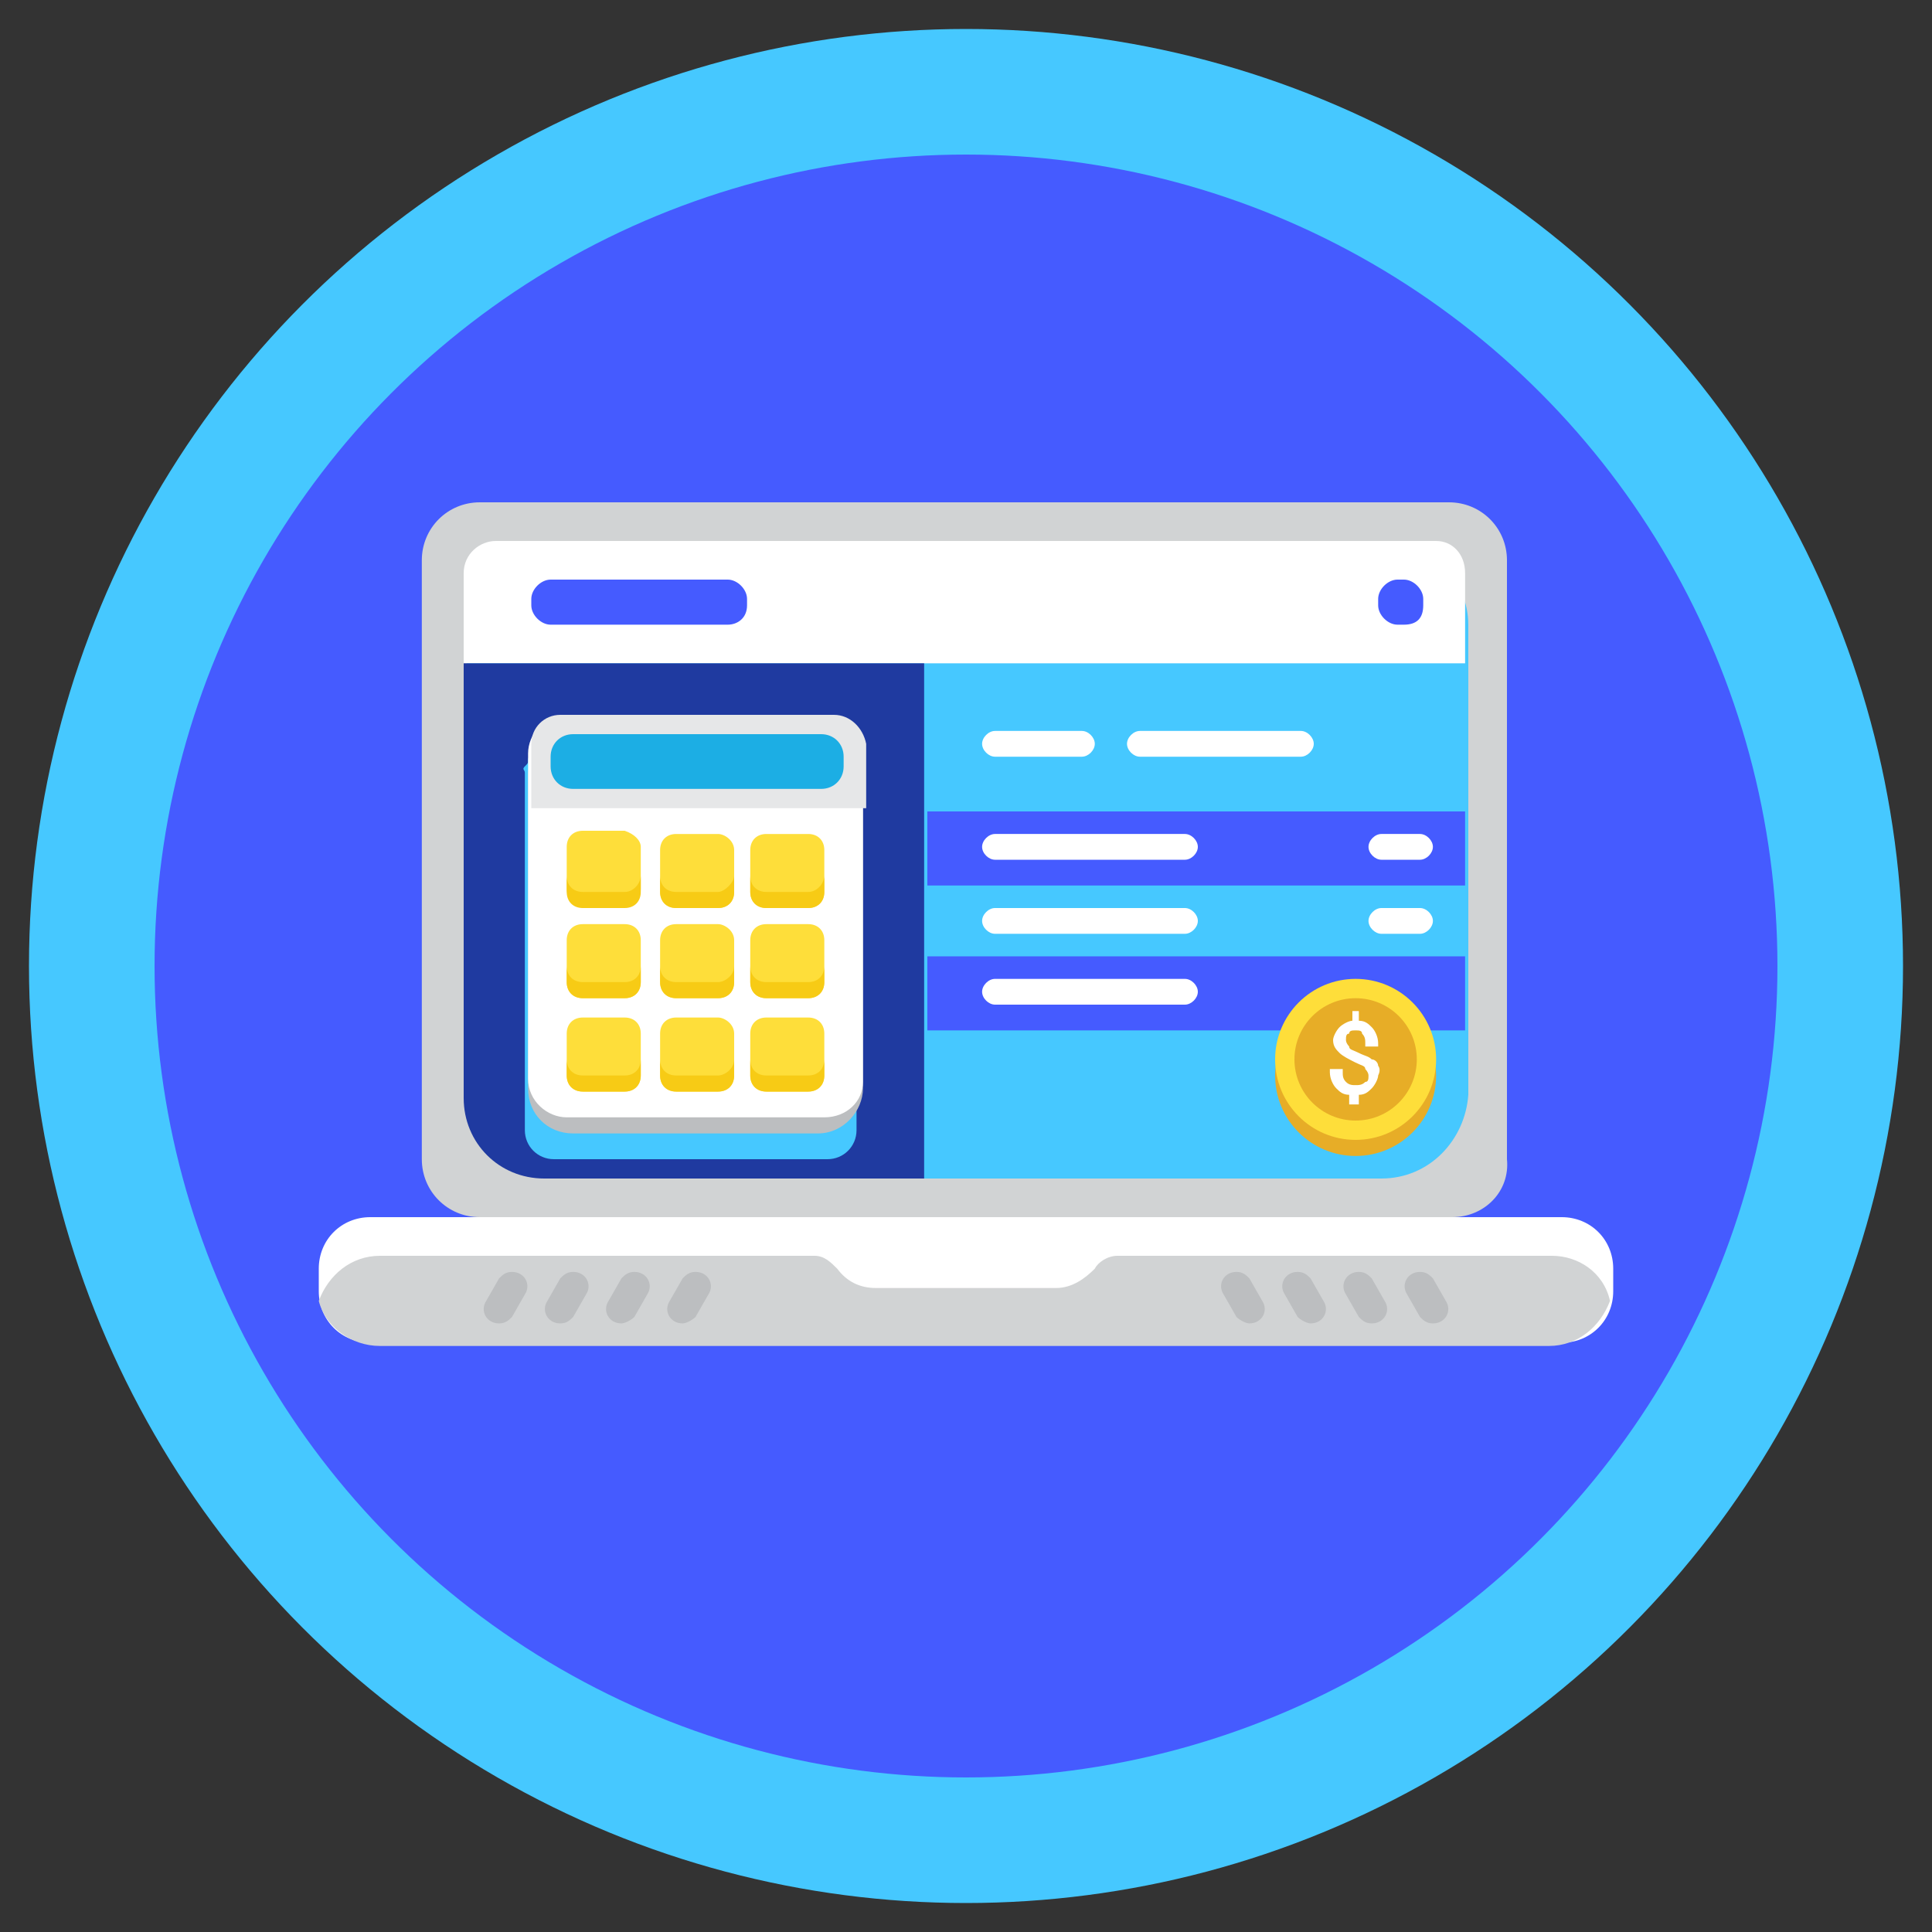 <?xml version="1.0" encoding="UTF-8"?>
<!-- Generator: Adobe Illustrator 25.0.0, SVG Export Plug-In . SVG Version: 6.00 Build 0)  -->
<svg xmlns="http://www.w3.org/2000/svg" xmlns:xlink="http://www.w3.org/1999/xlink" version="1.1" id="Capa_1" x="0px" y="0px" viewBox="0 0 60 60" style="enable-background:new 0 0 60 60;" xml:space="preserve">
<rect x="0" y="0" width="60" height="60" fill="#333333" stroke="none"/>
<style type="text/css">
	.st0{fill:#46C8FF;}
	.st1{fill:#455BFF;}
	.st2{fill:#D1D3D4;}
	.st3{fill:#EF5A9D;}
	.st4{fill:#FFFFFF;}
	.st5{fill:#BCBEC0;}
	.st6{fill:#1F3AA0;}
	.st7{fill:#E6E7E8;}
	.st8{fill:#1CAEE4;}
	.st9{fill:#FEDE3A;}
	.st10{fill:#F7CB15;}
	.st11{fill:#E7AD27;}
</style>
<g>
	<g>
		<circle class="st0" cx="30" cy="30" r="29.1"></circle>
		<circle class="st1" cx="30" cy="30" r="25.2"></circle>
	</g>
	<g>
		<path class="st1" d="M14.6,39.5h30.8c0.8,0,1.5-0.7,1.5-1.5V18.8c0-0.8-0.7-1.5-1.5-1.5H14.6c-0.8,0-1.5,0.7-1.5,1.5V38    C13.1,38.8,13.8,39.5,14.6,39.5z"></path>
		<path class="st1" d="M49.6,42.8c0.1-0.1,0.1-0.1,0.2-0.2c0,0,0,0,0,0c0.1-0.1,0.1-0.2,0.1-0.2c0,0,0,0,0,0    c0.1-0.3,0.2-0.5,0.2-0.9c0-1.1-0.9-2-2-2H11.8c-1.1,0-2,0.9-2,2c0,0.3,0.1,0.6,0.2,0.9c0,0,0,0,0,0c0,0.1,0.1,0.2,0.1,0.2    c0,0,0,0,0,0c0.1,0.1,0.1,0.1,0.2,0.2c0,0,0,0,0,0c0.1,0.1,0.1,0.1,0.2,0.2c0,0,0,0,0,0c0.1,0.1,0.1,0.1,0.2,0.1c0,0,0,0,0,0    c0.1,0,0.2,0.1,0.2,0.1c0,0,0,0,0,0c0.1,0,0.2,0,0.3,0.1c0,0,0,0,0.1,0c0.1,0,0.2,0,0.3,0l0,0h36.3c0.1,0,0.2,0,0.3,0    c0,0,0,0,0.1,0c0.1,0,0.2,0,0.3-0.1c0,0,0,0,0,0c0.1,0,0.2-0.1,0.2-0.1c0,0,0,0,0,0c0.1,0,0.2-0.1,0.2-0.1c0,0,0,0,0,0    C49.4,42.9,49.5,42.9,49.6,42.8C49.6,42.8,49.6,42.8,49.6,42.8z"></path>
	</g>
	<g>
		<g>
			<g>
				<g>
					<path class="st2" d="M45.1,37.8H14.9c-1,0-1.8-0.8-1.8-1.8V17.4c0-1,0.8-1.8,1.8-1.8h30.1c1,0,1.8,0.8,1.8,1.8V36       C46.9,37,46.1,37.8,45.1,37.8z"></path>
					<path class="st3" d="M41.5,36.6H18.5c-2.2,0-4-1.8-4-4V20.8c0-2.2,1.8-4,4-4h23.1c2.2,0,4,1.8,4,4v11.8       C45.5,34.8,43.7,36.6,41.5,36.6z"></path>
					<path class="st4" d="M48.5,41.7h-37c-0.9,0-1.6-0.7-1.6-1.6v-0.7c0-0.9,0.7-1.6,1.6-1.6h37c0.9,0,1.6,0.7,1.6,1.6v0.7       C50.1,41,49.4,41.7,48.5,41.7z"></path>
					<path class="st2" d="M48.2,39H34.7c-0.3,0-0.6,0.2-0.7,0.4c-0.3,0.3-0.7,0.6-1.2,0.6h-5.6c-0.5,0-0.9-0.2-1.2-0.6       c-0.2-0.2-0.4-0.4-0.7-0.4H11.8c-0.9,0-1.6,0.6-1.9,1.4c0.2,0.8,1,1.4,1.9,1.4h36.3c0.9,0,1.6-0.6,1.9-1.4       C49.8,39.5,49,39,48.2,39z"></path>
					<g>
						<g>
							<path class="st5" d="M15.5,41.1L15.5,41.1c-0.4,0-0.6-0.4-0.4-0.7l0.4-0.7c0.1-0.1,0.2-0.2,0.4-0.2h0c0.4,0,0.6,0.4,0.4,0.7         l-0.4,0.7C15.8,41,15.7,41.1,15.5,41.1z"></path>
							<path class="st5" d="M17.4,41.1L17.4,41.1c-0.4,0-0.6-0.4-0.4-0.7l0.4-0.7c0.1-0.1,0.2-0.2,0.4-0.2h0c0.4,0,0.6,0.4,0.4,0.7         l-0.4,0.7C17.7,41,17.6,41.1,17.4,41.1z"></path>
							<path class="st5" d="M19.3,41.1L19.3,41.1c-0.4,0-0.6-0.4-0.4-0.7l0.4-0.7c0.1-0.1,0.2-0.2,0.4-0.2h0c0.4,0,0.6,0.4,0.4,0.7         l-0.4,0.7C19.6,41,19.4,41.1,19.3,41.1z"></path>
							<path class="st5" d="M21.2,41.1L21.2,41.1c-0.4,0-0.6-0.4-0.4-0.7l0.4-0.7c0.1-0.1,0.2-0.2,0.4-0.2h0c0.4,0,0.6,0.4,0.4,0.7         l-0.4,0.7C21.5,41,21.3,41.1,21.2,41.1z"></path>
						</g>
						<g>
							<path class="st5" d="M44.5,41.1L44.5,41.1c0.4,0,0.6-0.4,0.4-0.7l-0.4-0.7c-0.1-0.1-0.2-0.2-0.4-0.2l0,0         c-0.4,0-0.6,0.4-0.4,0.7l0.4,0.7C44.2,41,44.3,41.1,44.5,41.1z"></path>
							<path class="st5" d="M42.6,41.1L42.6,41.1c0.4,0,0.6-0.4,0.4-0.7l-0.4-0.7c-0.1-0.1-0.2-0.2-0.4-0.2l0,0         c-0.4,0-0.6,0.4-0.4,0.7l0.4,0.7C42.3,41,42.4,41.1,42.6,41.1z"></path>
							<path class="st5" d="M40.7,41.1L40.7,41.1c0.4,0,0.6-0.4,0.4-0.7l-0.4-0.7c-0.1-0.1-0.2-0.2-0.4-0.2l0,0         c-0.4,0-0.6,0.4-0.4,0.7l0.4,0.7C40.4,41,40.6,41.1,40.7,41.1z"></path>
							<path class="st5" d="M38.8,41.1L38.8,41.1c0.4,0,0.6-0.4,0.4-0.7l-0.4-0.7c-0.1-0.1-0.2-0.2-0.4-0.2l0,0         c-0.4,0-0.6,0.4-0.4,0.7l0.4,0.7C38.5,41,38.7,41.1,38.8,41.1z"></path>
						</g>
					</g>
				</g>
				<path class="st0" d="M42.9,36.6H17.1c-1.4,0-2.6-1.2-2.6-2.6V19.4c0-1.4,1.2-2.6,2.6-2.6h25.9c1.4,0,2.6,1.2,2.6,2.6V34      C45.5,35.4,44.4,36.6,42.9,36.6z"></path>
			</g>
		</g>
		<g>
			<path class="st4" d="M44.6,16.8H15.4c-0.5,0-1,0.4-1,1v2.8h31.1v-2.8C45.5,17.2,45.1,16.8,44.6,16.8z"></path>
			<path class="st1" d="M22.6,19.4h-5.5c-0.3,0-0.6-0.3-0.6-0.6v-0.2c0-0.3,0.3-0.6,0.6-0.6h5.5c0.3,0,0.6,0.3,0.6,0.6v0.2     C23.2,19.2,22.9,19.4,22.6,19.4z"></path>
			<path class="st1" d="M43.6,19.4h-0.2c-0.3,0-0.6-0.3-0.6-0.6v-0.2c0-0.3,0.3-0.6,0.6-0.6h0.2c0.3,0,0.6,0.3,0.6,0.6v0.2     C44.2,19.2,44,19.4,43.6,19.4z"></path>
			<path class="st6" d="M28.8,36.6H16.9c-1.4,0-2.5-1.1-2.5-2.5V20.6h14.3V36.6z"></path>
			<path class="st0" d="M26,23c-0.1,0-0.1,0-0.2,0h-8.5c-0.3,0-0.5,0.1-0.7,0.3c-0.1,0.1-0.2,0.2-0.2,0.3c0,0.1,0,0.1-0.1,0.2     s0,0.1,0,0.2v0v0.5v1.5v8.6v0.5c0,0.5,0.4,0.9,0.9,0.9h8.5c0.5,0,0.9-0.4,0.9-0.9v-0.5v-8.6v-1.5v-0.5v0C26.8,23.4,26.5,23,26,23     z"></path>
			<g>
				<path class="st5" d="M25.4,35.2h-7.6c-0.8,0-1.4-0.6-1.4-1.4v-9.7c0-0.8,0.6-1.4,1.4-1.4h7.6c0.8,0,1.4,0.6,1.4,1.4v9.7      C26.8,34.5,26.2,35.2,25.4,35.2z"></path>
				<path class="st4" d="M25.6,34.7h-8c-0.6,0-1.2-0.5-1.2-1.2V23.4c0-0.6,0.5-1.2,1.2-1.2h8c0.6,0,1.2,0.5,1.2,1.2v10.2      C26.8,34.2,26.3,34.7,25.6,34.7z"></path>
				<path class="st7" d="M25.9,22.2h-8.5c-0.5,0-0.9,0.4-0.9,0.9v2h10.4v-2C26.8,22.6,26.4,22.2,25.9,22.2z"></path>
				<path class="st8" d="M25.5,24.5h-7.7c-0.4,0-0.7-0.3-0.7-0.7v-0.3c0-0.4,0.3-0.7,0.7-0.7h7.7c0.4,0,0.7,0.3,0.7,0.7v0.3      C26.2,24.2,25.9,24.5,25.5,24.5z"></path>
				<path class="st9" d="M19.9,26.3v1.3c0,0.3-0.2,0.5-0.5,0.5h-1.3c-0.3,0-0.5-0.2-0.5-0.5v-1.3c0-0.3,0.2-0.5,0.5-0.5h1.3      C19.7,25.9,19.9,26.1,19.9,26.3z M22.3,25.9H21c-0.3,0-0.5,0.2-0.5,0.5v1.3c0,0.3,0.2,0.5,0.5,0.5h1.3c0.3,0,0.5-0.2,0.5-0.5      v-1.3C22.8,26.1,22.5,25.9,22.3,25.9z M25.1,25.9h-1.3c-0.3,0-0.5,0.2-0.5,0.5v1.3c0,0.3,0.2,0.5,0.5,0.5h1.3      c0.3,0,0.5-0.2,0.5-0.5v-1.3C25.6,26.1,25.4,25.9,25.1,25.9z M19.4,28.7h-1.3c-0.3,0-0.5,0.2-0.5,0.5v1.3c0,0.3,0.2,0.5,0.5,0.5      h1.3c0.3,0,0.5-0.2,0.5-0.5v-1.3C19.9,28.9,19.7,28.7,19.4,28.7z M22.3,28.7H21c-0.3,0-0.5,0.2-0.5,0.5v1.3      c0,0.3,0.2,0.5,0.5,0.5h1.3c0.3,0,0.5-0.2,0.5-0.5v-1.3C22.8,28.9,22.5,28.7,22.3,28.7z M25.1,28.7h-1.3c-0.3,0-0.5,0.2-0.5,0.5      v1.3c0,0.3,0.2,0.5,0.5,0.5h1.3c0.3,0,0.5-0.2,0.5-0.5v-1.3C25.6,28.9,25.4,28.7,25.1,28.7z M19.4,31.6h-1.3      c-0.3,0-0.5,0.2-0.5,0.5v1.3c0,0.3,0.2,0.5,0.5,0.5h1.3c0.3,0,0.5-0.2,0.5-0.5v-1.3C19.9,31.8,19.7,31.6,19.4,31.6z M22.3,31.6      H21c-0.3,0-0.5,0.2-0.5,0.5v1.3c0,0.3,0.2,0.5,0.5,0.5h1.3c0.3,0,0.5-0.2,0.5-0.5v-1.3C22.8,31.8,22.5,31.6,22.3,31.6z       M25.1,31.6h-1.3c-0.3,0-0.5,0.2-0.5,0.5v1.3c0,0.3,0.2,0.5,0.5,0.5h1.3c0.3,0,0.5-0.2,0.5-0.5v-1.3      C25.6,31.8,25.4,31.6,25.1,31.6z"></path>
				<g>
					<path class="st10" d="M22.3,33.4H21c-0.3,0-0.5-0.2-0.5-0.5v0.5c0,0.3,0.2,0.5,0.5,0.5h1.3c0.3,0,0.5-0.2,0.5-0.5v-0.5       C22.8,33.2,22.5,33.4,22.3,33.4z"></path>
					<path class="st10" d="M19.4,27.7h-1.3c-0.3,0-0.5-0.2-0.5-0.5v0.5c0,0.3,0.2,0.5,0.5,0.5h1.3c0.3,0,0.5-0.2,0.5-0.5v-0.5       C19.9,27.4,19.7,27.7,19.4,27.7z"></path>
					<path class="st10" d="M19.4,30.5h-1.3c-0.3,0-0.5-0.2-0.5-0.5v0.5c0,0.3,0.2,0.5,0.5,0.5h1.3c0.3,0,0.5-0.2,0.5-0.5V30       C19.9,30.3,19.7,30.5,19.4,30.5z"></path>
					<path class="st10" d="M22.3,30.5H21c-0.3,0-0.5-0.2-0.5-0.5v0.5c0,0.3,0.2,0.5,0.5,0.5h1.3c0.3,0,0.5-0.2,0.5-0.5V30       C22.8,30.3,22.5,30.5,22.3,30.5z"></path>
					<path class="st10" d="M19.4,33.4h-1.3c-0.3,0-0.5-0.2-0.5-0.5v0.5c0,0.3,0.2,0.5,0.5,0.5h1.3c0.3,0,0.5-0.2,0.5-0.5v-0.5       C19.9,33.2,19.7,33.4,19.4,33.4z"></path>
					<path class="st10" d="M22.3,27.7H21c-0.3,0-0.5-0.2-0.5-0.5v0.5c0,0.3,0.2,0.5,0.5,0.5h1.3c0.3,0,0.5-0.2,0.5-0.5v-0.5       C22.8,27.4,22.5,27.7,22.3,27.7z"></path>
					<path class="st10" d="M25.1,30.5h-1.3c-0.3,0-0.5-0.2-0.5-0.5v0.5c0,0.3,0.2,0.5,0.5,0.5h1.3c0.3,0,0.5-0.2,0.5-0.5V30       C25.6,30.3,25.4,30.5,25.1,30.5z"></path>
					<path class="st10" d="M25.1,27.7h-1.3c-0.3,0-0.5-0.2-0.5-0.5v0.5c0,0.3,0.2,0.5,0.5,0.5h1.3c0.3,0,0.5-0.2,0.5-0.5v-0.5       C25.6,27.4,25.4,27.7,25.1,27.7z"></path>
					<path class="st10" d="M25.1,33.4h-1.3c-0.3,0-0.5-0.2-0.5-0.5v0.5c0,0.3,0.2,0.5,0.5,0.5h1.3c0.3,0,0.5-0.2,0.5-0.5v-0.5       C25.6,33.2,25.4,33.4,25.1,33.4z"></path>
				</g>
			</g>
			<rect x="28.8" y="25.2" class="st1" width="16.7" height="2.3"></rect>
			<rect x="28.8" y="29.7" class="st1" width="16.7" height="2.3"></rect>
			<path class="st4" d="M33.6,23.5h-2.7c-0.2,0-0.4-0.2-0.4-0.4l0,0c0-0.2,0.2-0.4,0.4-0.4h2.7c0.2,0,0.4,0.2,0.4,0.4l0,0     C34,23.3,33.8,23.5,33.6,23.5z"></path>
			<path class="st4" d="M40.4,23.5h-5c-0.2,0-0.4-0.2-0.4-0.4l0,0c0-0.2,0.2-0.4,0.4-0.4h5c0.2,0,0.4,0.2,0.4,0.4v0     C40.8,23.3,40.6,23.5,40.4,23.5z"></path>
			<path class="st4" d="M36.8,31.2h-5.9c-0.2,0-0.4-0.2-0.4-0.4v0c0-0.2,0.2-0.4,0.4-0.4h5.9c0.2,0,0.4,0.2,0.4,0.4v0     C37.2,31,37,31.2,36.8,31.2z"></path>
			<path class="st4" d="M36.8,29h-5.9c-0.2,0-0.4-0.2-0.4-0.4v0c0-0.2,0.2-0.4,0.4-0.4h5.9c0.2,0,0.4,0.2,0.4,0.4v0     C37.2,28.8,37,29,36.8,29z"></path>
			<path class="st4" d="M36.8,26.7h-5.9c-0.2,0-0.4-0.2-0.4-0.4l0,0c0-0.2,0.2-0.4,0.4-0.4h5.9c0.2,0,0.4,0.2,0.4,0.4l0,0     C37.2,26.5,37,26.7,36.8,26.7z"></path>
			<path class="st4" d="M44.1,29h-1.2c-0.2,0-0.4-0.2-0.4-0.4v0c0-0.2,0.2-0.4,0.4-0.4h1.2c0.2,0,0.4,0.2,0.4,0.4l0,0     C44.5,28.8,44.3,29,44.1,29z"></path>
			<path class="st4" d="M44.1,26.7h-1.2c-0.2,0-0.4-0.2-0.4-0.4l0,0c0-0.2,0.2-0.4,0.4-0.4h1.2c0.2,0,0.4,0.2,0.4,0.4l0,0     C44.5,26.5,44.3,26.7,44.1,26.7z"></path>
			<circle class="st11" cx="42.1" cy="33.4" r="2.5"></circle>
			<g>
				<circle class="st9" cx="42.1" cy="32.9" r="2.5"></circle>
				<circle class="st11" cx="42.1" cy="32.9" r="1.9"></circle>
				<path class="st4" d="M42.8,33.1c0-0.1-0.1-0.2-0.2-0.2c-0.1-0.1-0.2-0.1-0.4-0.2c-0.2-0.1-0.3-0.1-0.3-0.2c0,0-0.1-0.1-0.1-0.2      c0-0.1,0-0.2,0.1-0.2C41.9,32,42,32,42.1,32c0.1,0,0.2,0,0.2,0.1c0.1,0.1,0.1,0.2,0.1,0.3v0.1h0.4v-0.1c0-0.2-0.1-0.4-0.2-0.5      c-0.1-0.1-0.2-0.2-0.4-0.2v-0.3H42v0.3c-0.1,0-0.3,0.1-0.4,0.2c-0.1,0.1-0.2,0.3-0.2,0.4c0,0.2,0.1,0.3,0.2,0.4      c0.1,0.1,0.3,0.2,0.5,0.3c0.2,0.1,0.3,0.1,0.3,0.2c0,0,0.1,0.1,0.1,0.2c0,0.1,0,0.2-0.1,0.2c-0.1,0.1-0.2,0.1-0.3,0.1      c-0.1,0-0.2,0-0.3-0.1c-0.1-0.1-0.1-0.2-0.1-0.3v-0.1h-0.4v0.1c0,0.2,0.1,0.4,0.2,0.5c0.1,0.1,0.2,0.2,0.4,0.2v0.3h0.3V34      c0.2,0,0.3-0.1,0.4-0.2c0.1-0.1,0.2-0.3,0.2-0.4C42.9,33.2,42.8,33.1,42.8,33.1z"></path>
			</g>
		</g>
	</g>
</g>
</svg>
